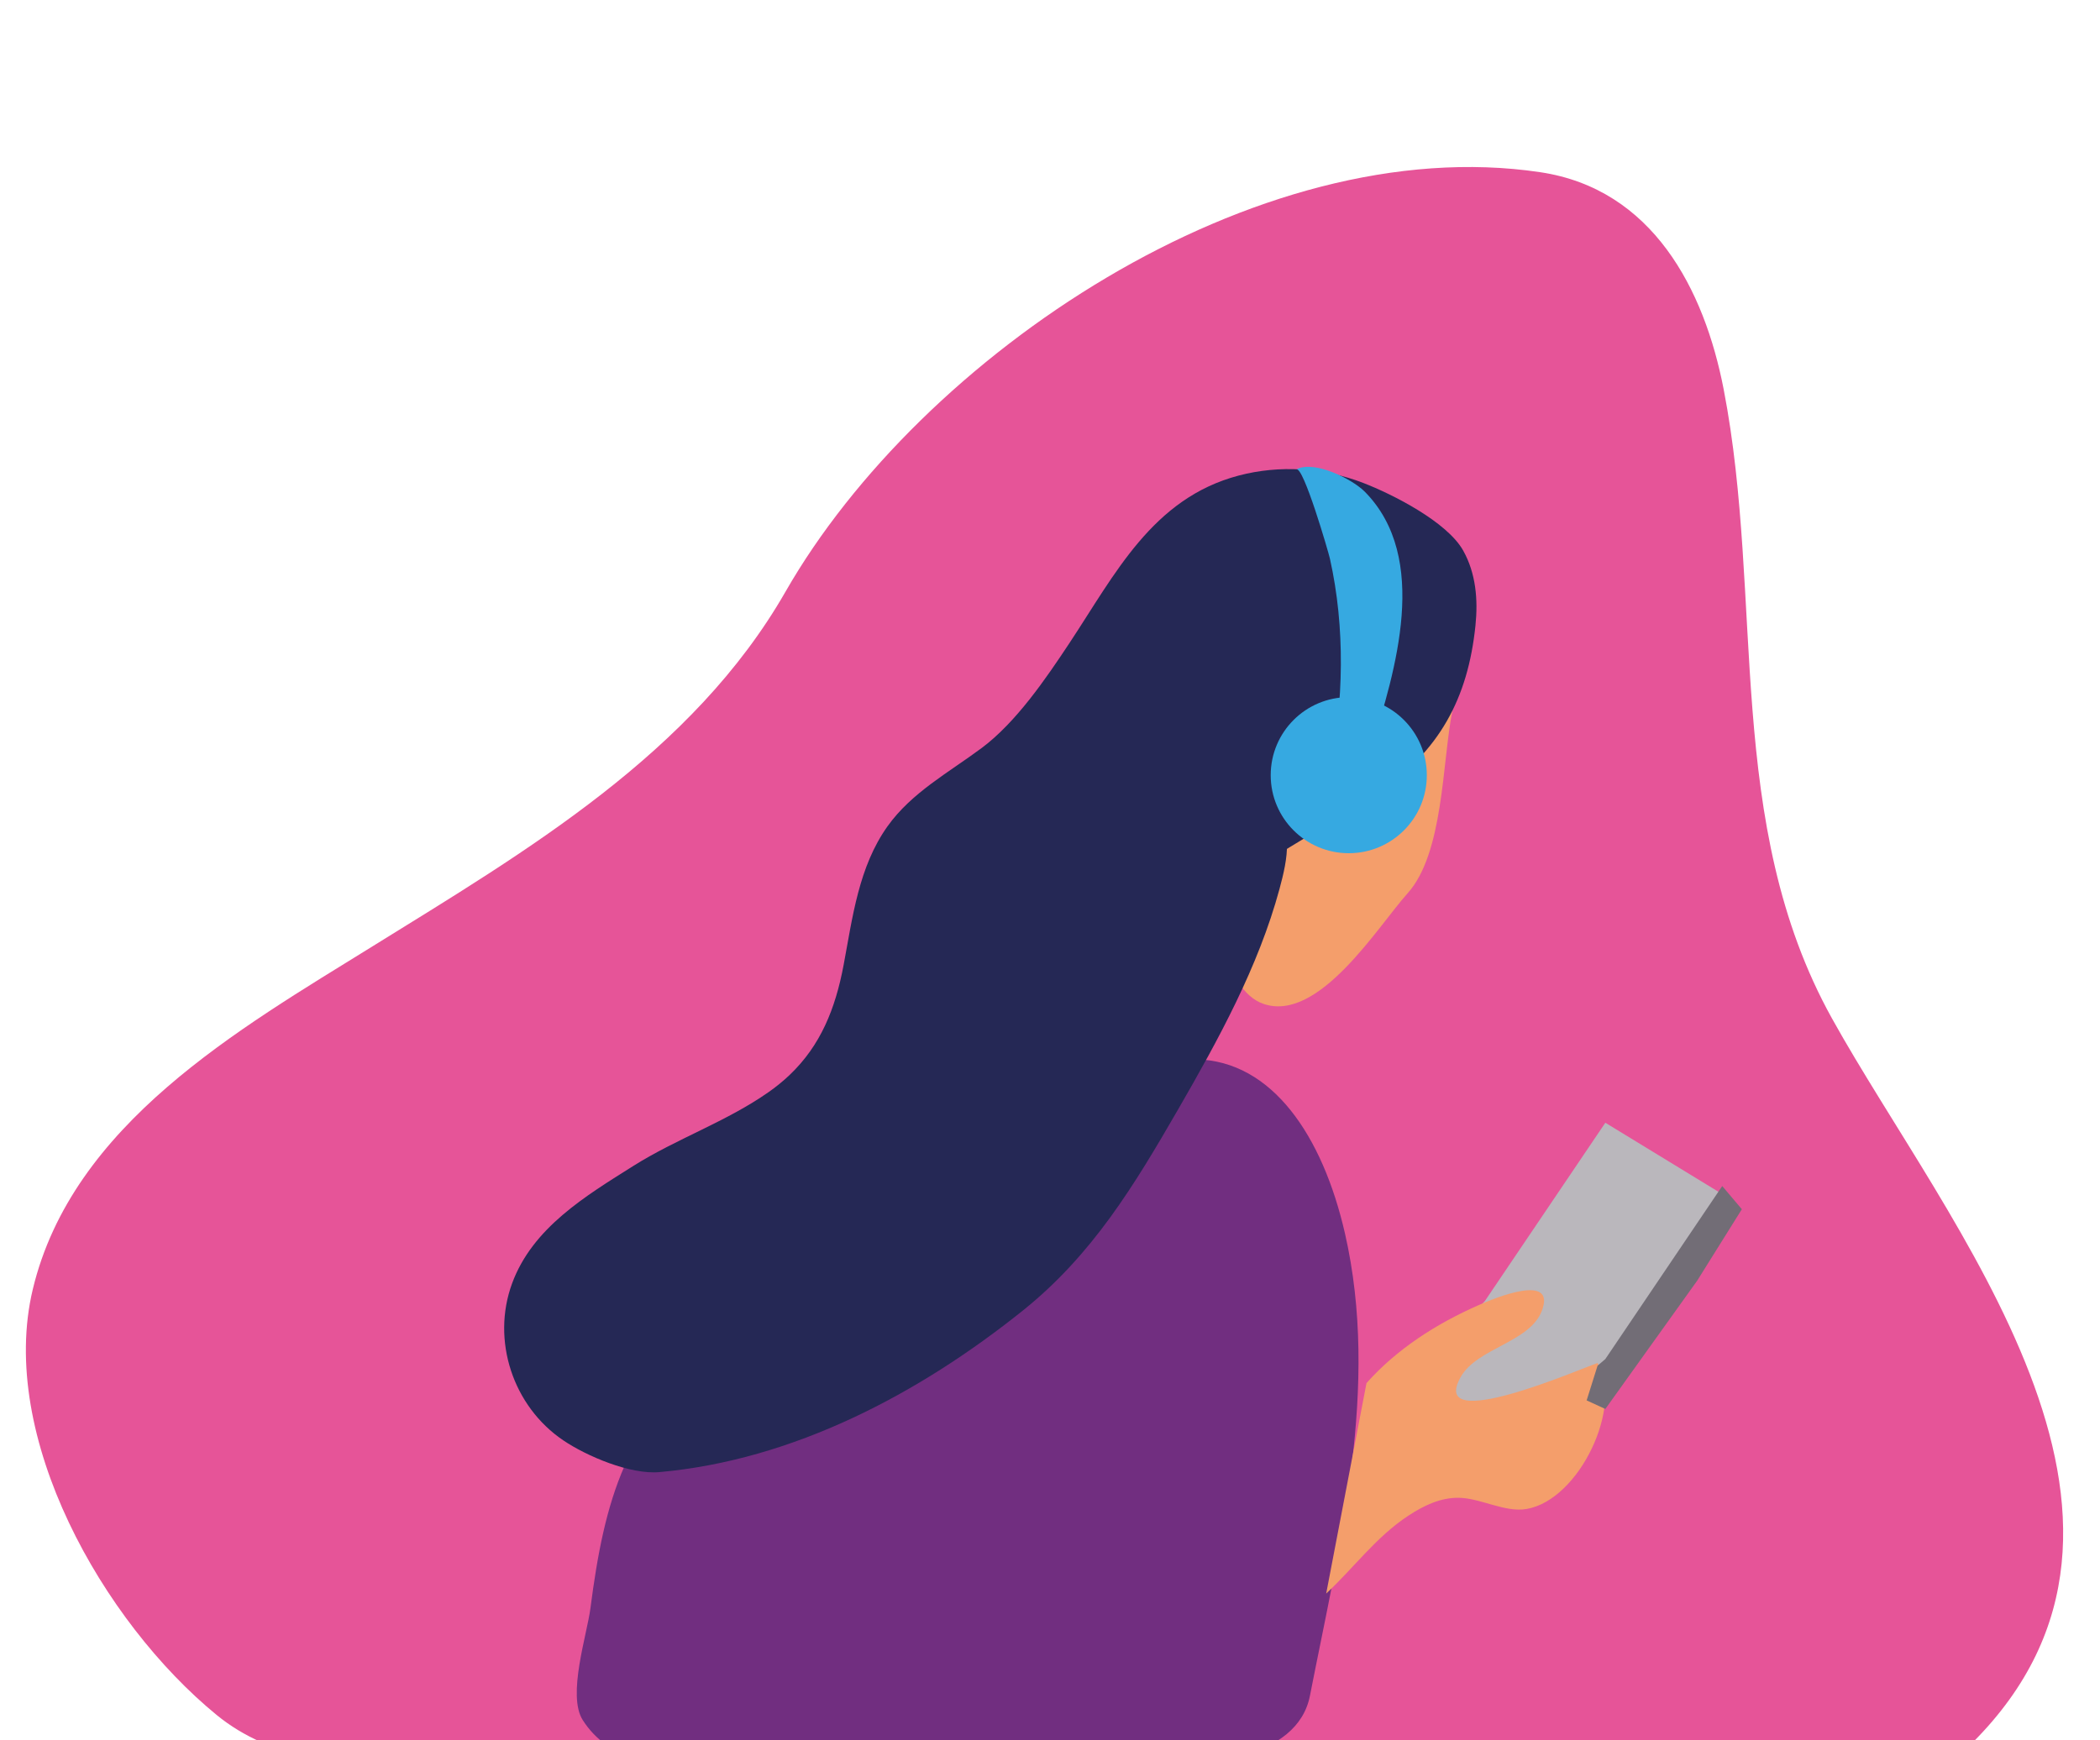 <?xml version="1.0" encoding="utf-8"?>
<!-- Generator: Adobe Illustrator 16.0.0, SVG Export Plug-In . SVG Version: 6.00 Build 0)  -->
<!DOCTYPE svg PUBLIC "-//W3C//DTD SVG 1.1//EN" "http://www.w3.org/Graphics/SVG/1.1/DTD/svg11.dtd">
<svg version="1.1" id="Ebene_1" xmlns="http://www.w3.org/2000/svg" xmlns:xlink="http://www.w3.org/1999/xlink" x="0px" y="0px"
	 width="456px" height="378px" viewBox="0 0 456 378" enable-background="new 0 0 456 378" xml:space="preserve">
<rect x="227.499" y="184.069" fill="#E65498" width="7.017" height="7.908"/>
<rect x="281" y="251.473" fill="#E65498" width="7.015" height="7.906"/>
<path fill="#E65498" d="M67.128,381.661c13.565,2.838,28.575,1.354,41.906,1.235c27.05-0.241,54.115,0.036,81.166,0.056
	c54.55,0.04,109.099,0.07,163.648,0.106c17.361,0.012,60.899,9.011,74.451-4.533c48.885-48.859-5.554-112.409-30.492-157.308
	c-23.543-42.384-14.675-90.915-23.523-136.652c-4.206-21.737-15.433-43.525-39.85-47.167
	c-61.794-9.213-134.484,39.819-163.853,91.095c-20.135,35.153-56.267,56.329-89.7,77.059
	c-29.076,18.028-65.164,38.576-73.758,74.479c-7.664,32.015,15.229,72.247,39.927,92.47
	C53.008,377.378,59.861,380.14,67.128,381.661z"/>
<path fill="#F49E6B" d="M315.376,154.329c-2.242,11.375-1.886,30.99-9.744,39.721c-6.372,7.081-19.229,28.11-31.259,24.002
	c-8.879-3.035-10.743-20.757-10.982-28.645c-0.347-11.439,1.765-21.469,11.983-27.596c11.005-6.599,28.1-3.301,35.321-15.802"/>
<path fill="#252855" d="M172.536,235.146"/>
<path fill="#712E80" d="M259.788,230.094c-5.729-0.129-12.12,1.661-19.151,5.828c-29.449,17.455-57.768,37.948-85.405,58.417
	c-19.319,14.31-23.99,31.55-27.026,54.993c-0.744,5.75-5.088,18.89-1.673,24.262c11.262,17.719,42.721,6.719,58.726,6.024
	c18.297-0.796,93.808,16.177,99.188-11.31c6.396-32.677,15.22-67.12,7.596-100.432C287.179,246.627,276.214,230.465,259.788,230.094
	z"/>
<path fill="#252855" d="M171.497,233.45c-1.372,1.311-2.889,2.555-4.568,3.734c-9.197,6.458-19.954,10.104-29.435,16.077
	c-10.344,6.519-21.85,13.397-26.295,25.49c-4.558,12.4,0.196,26.727,11.116,34.1c5.088,3.437,14.547,7.457,20.846,6.896
	c29.143-2.598,56.417-17.034,78.943-35.095c15.097-12.104,24.201-27.203,33.732-43.716c8.706-15.081,17.418-30.94,21.993-47.838
	c1.763-6.511,3.297-13.714-2.092-18.859c-3.278,6.215-4.125,13.55-7.328,19.814c2.645-5.171,10.854-9.476,15.584-12.428
	c5.062-3.159,10.311-6.016,15.238-9.389c13.316-9.116,19.519-20.5,21.154-36.375c0.574-5.581,0.115-11.299-2.667-16.277
	c-3.485-6.235-15.361-12.248-21.739-14.704c-8.576-3.302-18.133-3.933-27.033-1.58c-18.723,4.952-26.834,21.441-36.697,36.337
	c-5.11,7.717-11.583,17.241-19.084,22.833c-7.105,5.298-15.197,9.64-20.451,17.013c-6.258,8.78-7.589,19.765-9.523,30.085
	C181.388,219.192,178.145,227.102,171.497,233.45z"/>
<circle fill="#36A9E1" cx="292.874" cy="168.371" r="16.949"/>
<path fill="#36A9E1" d="M294.81,105.509c-3.498-2.521-10.033-5.348-13.324-3.549c1.531-0.836,6.995,18.022,7.294,19.366
	c3.365,15.044,2.99,31.14-0.04,46.455c-0.339,1.716-2.257,14.807-3.695,15.162c8.731-2.152,10.516-13.448,12.768-20.65
	c5.154-16.485,12.759-41.098-1.469-55.505C295.95,106.388,295.427,105.953,294.81,105.509z"/>
<polyline fill="#BAB7BC" points="322.448,282.56 348.587,243.862 373.969,259.356 373.267,260.456 354.213,290.346 348.587,296.931 
	343.754,302.354 334.069,310.488 318.28,312.427 308.116,308.164 311.604,295.769 315.376,290.346 "/>
<path fill="#F49E6B" d="M287.972,346.127c6-5.577,10.854-12.337,17.861-16.928c3.267-2.143,6.953-3.968,11.046-3.873
	c4.666,0.108,9.936,3.228,14.584,2.434c11.631-1.989,21.104-22.616,15.435-31.705c-3.382,1.091-36.985,15.813-29.688,2.986
	c3.563-6.266,14.949-7.453,17.583-14.307c3.246-8.445-10.503-2.675-13.725-1.256c-9.243,4.069-17.774,9.554-24.346,16.938"/>
<polyline fill="#726D76" points="373.969,257.613 378.229,262.648 368.547,278.144 348.587,306.034 344.527,304.171 
	346.897,296.636 348.587,295.188 "/>
</svg>
